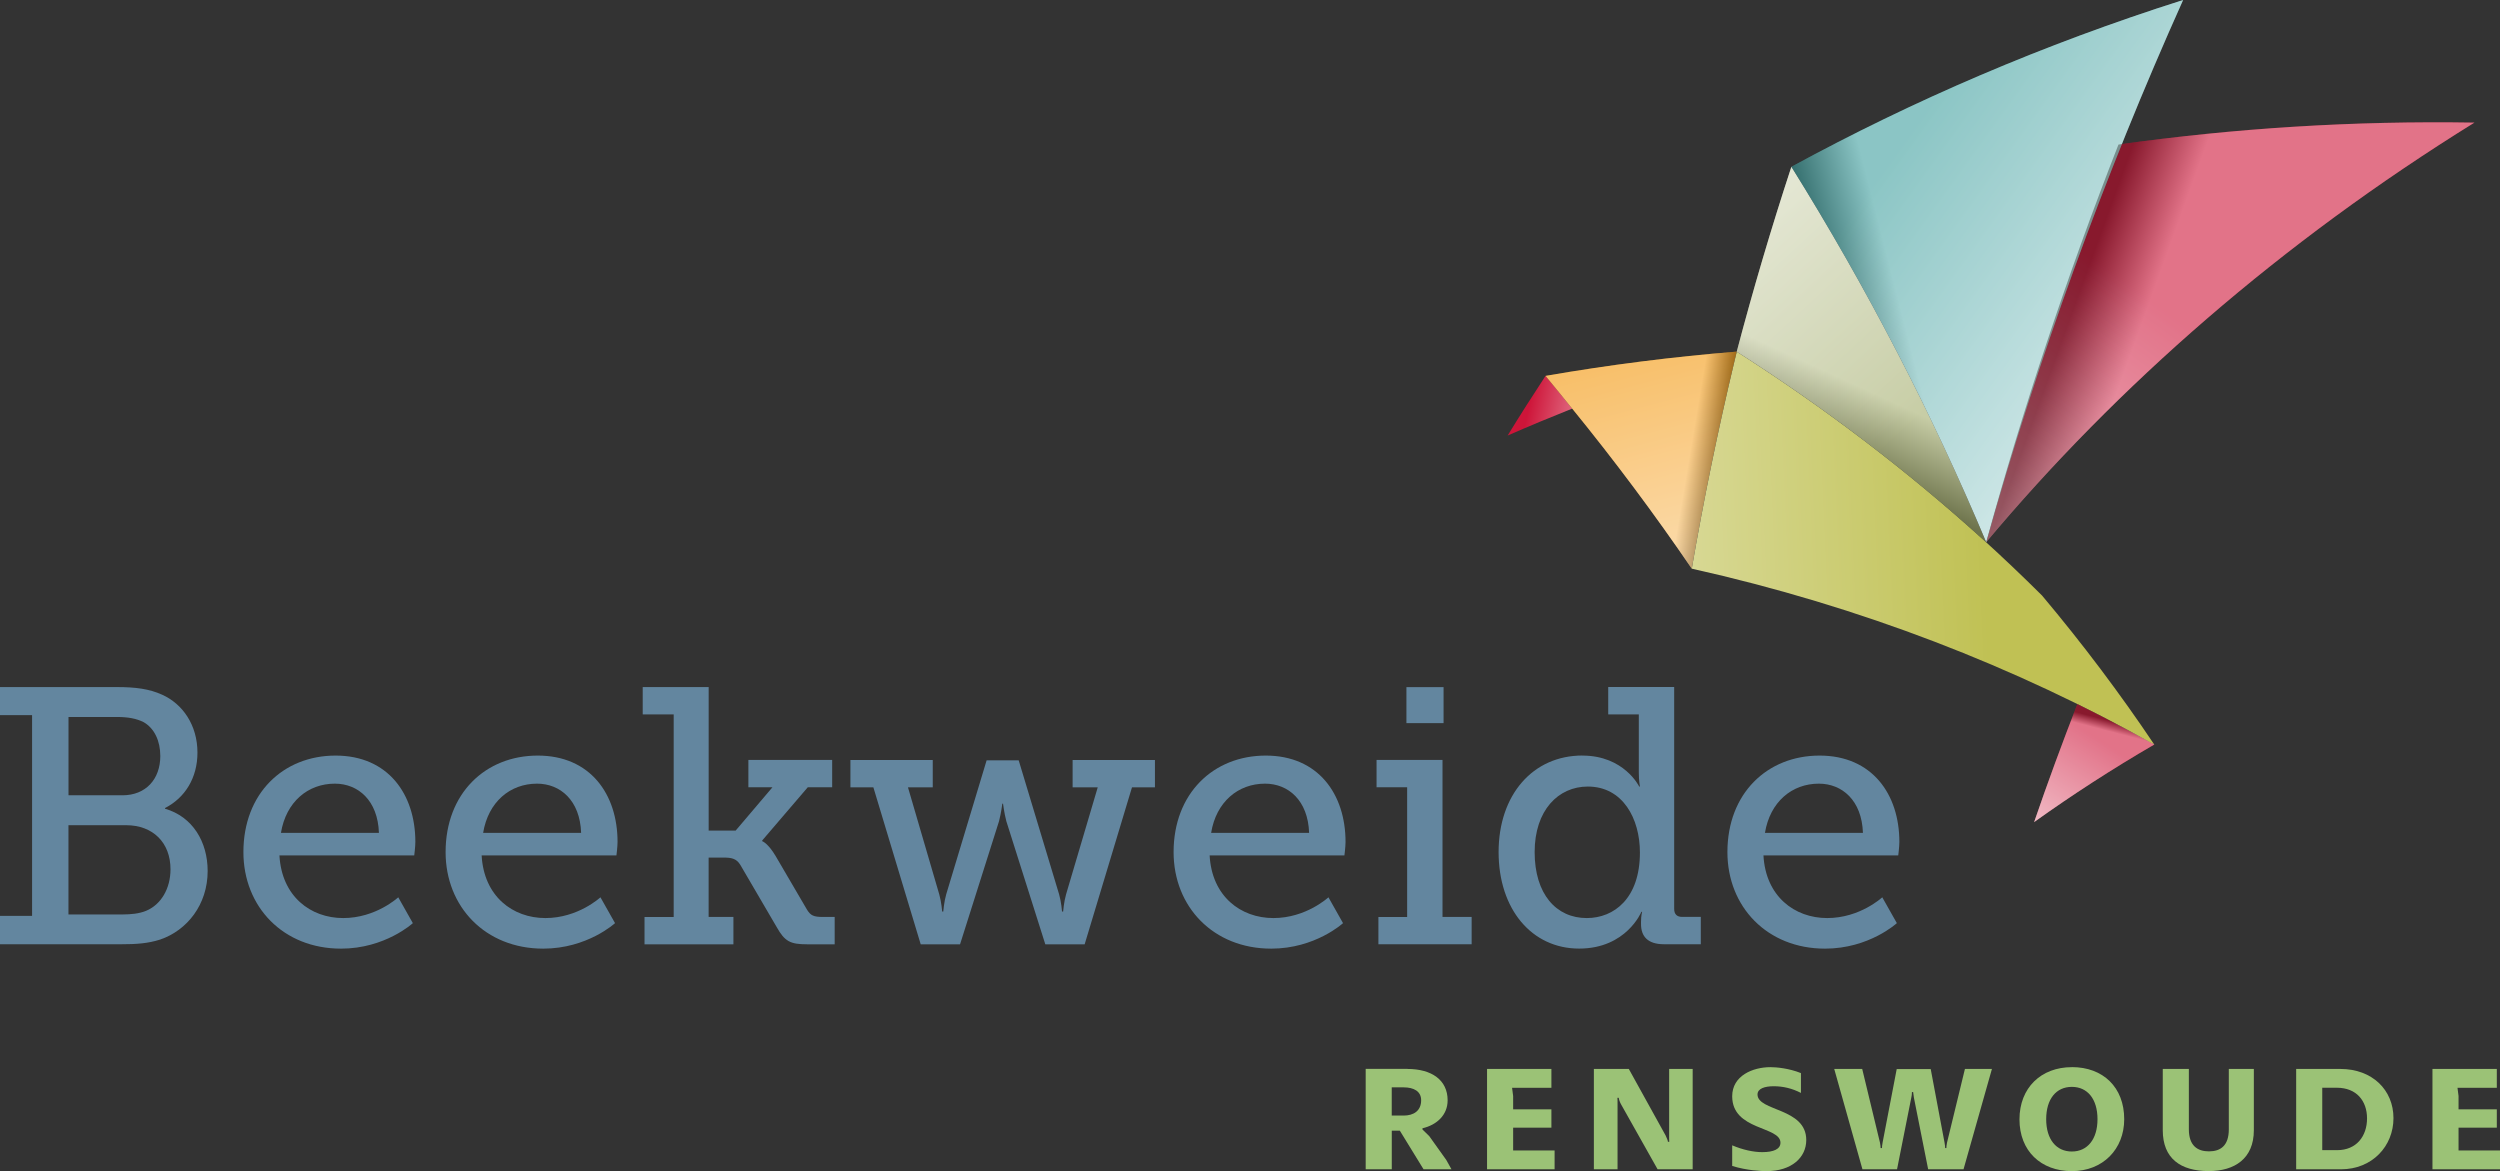 <?xml version="1.0" encoding="UTF-8"?><svg xmlns="http://www.w3.org/2000/svg" xmlns:xlink="http://www.w3.org/1999/xlink" viewBox="0 0 517.45 242.39"><rect x="0" y="0" width="517.45" height="242.39" fill="#333333" stroke="none"/><defs><style>.cls-1{fill:url(#linear-gradient);}.cls-1,.cls-2,.cls-3,.cls-4,.cls-5,.cls-6,.cls-7,.cls-8,.cls-9,.cls-10,.cls-11,.cls-12,.cls-13,.cls-14{stroke-width:0px;}.cls-2{fill:url(#linear-gradient-6);}.cls-3{fill:#63869f;}.cls-15{isolation:isolate;}.cls-4{fill:url(#linear-gradient-5);}.cls-5{fill:url(#Wit_zwart-5);}.cls-5,.cls-6,.cls-11,.cls-12,.cls-14{opacity:.4;}.cls-5,.cls-6,.cls-11,.cls-12,.cls-14,.cls-16{mix-blend-mode:multiply;}.cls-6{fill:url(#Wit_zwart);}.cls-7{fill:#9bc276;}.cls-8{fill:url(#linear-gradient-2);}.cls-9{fill:url(#linear-gradient-7);}.cls-10{fill:url(#linear-gradient-3);}.cls-11{fill:url(#Wit_zwart-2);}.cls-12{fill:url(#Wit_zwart-4);}.cls-13{fill:url(#linear-gradient-4);}.cls-14{fill:url(#Wit_zwart-3);}</style><linearGradient id="linear-gradient" x1="342.29" y1="89.34" x2="316.4" y2="84.06" gradientUnits="userSpaceOnUse"><stop offset="0" stop-color="#fff"/><stop offset="1" stop-color="#ce1539"/></linearGradient><linearGradient id="linear-gradient-2" x1="364.72" y1="169.96" x2="338.7" y2="71.52" gradientUnits="userSpaceOnUse"><stop offset="0" stop-color="#fff"/><stop offset="1" stop-color="#f39200"/></linearGradient><linearGradient id="linear-gradient-3" x1="412.05" y1="189.76" x2="435.48" y2="153.7" xlink:href="#linear-gradient"/><linearGradient id="linear-gradient-4" x1="247.39" y1="120.44" x2="419.4" y2="112.69" gradientUnits="userSpaceOnUse"><stop offset="0" stop-color="#fff"/><stop offset=".95" stop-color="#c0c154"/></linearGradient><linearGradient id="linear-gradient-5" x1="373.2" y1="165.65" x2="448.19" y2="64.32" xlink:href="#linear-gradient"/><linearGradient id="linear-gradient-6" x1="323.68" y1="8.9" x2="400.14" y2="91.43" gradientUnits="userSpaceOnUse"><stop offset="0" stop-color="#fff"/><stop offset=".95" stop-color="#a2ac6a"/></linearGradient><linearGradient id="linear-gradient-7" x1="483.43" y1="93.49" x2="389.44" y2="25.88" gradientUnits="userSpaceOnUse"><stop offset="0" stop-color="#fff"/><stop offset=".95" stop-color="#3e9f9e"/></linearGradient><linearGradient id="Wit_zwart" x1="393.91" y1="65.71" x2="378.97" y2="69.53" gradientUnits="userSpaceOnUse"><stop offset="0" stop-color="#fff"/><stop offset="1" stop-color="#1d1d1b"/></linearGradient><linearGradient id="Wit_zwart-2" x1="444.88" y1="62.76" x2="431.27" y2="57.84" xlink:href="#Wit_zwart"/><linearGradient id="Wit_zwart-3" x1="387.36" y1="81.16" x2="380.26" y2="96.62" xlink:href="#Wit_zwart"/><linearGradient id="Wit_zwart-4" x1="436.31" y1="151.32" x2="436.86" y2="149.2" xlink:href="#Wit_zwart"/><linearGradient id="Wit_zwart-5" x1="349.66" y1="94.37" x2="355.96" y2="95.42" xlink:href="#Wit_zwart"/></defs><g class="cls-15"><g id="Laag_2"><g id="Laag_1-2"><path class="cls-1" d="m325.42,84.58c-1.82-2.27-3.65-4.53-5.52-6.79-2.7,4.1-5.32,8.22-7.85,12.36,4.41-1.93,8.87-3.79,13.37-5.58Z"/><path class="cls-8" d="m325.42,84.58s0,0,0,0c8.79,10.79,17.04,21.85,24.74,33.12,2.58-14.99,5.69-29.98,9.31-44.92-13.22,1.06-26.42,2.74-39.57,5.02,1.86,2.25,3.7,4.51,5.52,6.79Z"/><path class="cls-10" d="m421.02,170.16c7.9-5.65,16.19-11.01,24.88-16.06-5.19-2.91-10.5-5.71-15.92-8.39-3.16,8.11-6.15,16.26-8.96,24.45Z"/><path class="cls-13" d="m350.16,117.7c34.97,7.81,67.14,20.36,95.73,36.41-7.05-10.51-14.8-20.82-23.22-30.84-4.09-4.07-8.3-8.07-12.65-12.01,0,0,0,0-.01,0-15.27-13.81-32.14-26.72-50.54-38.47-.19.79-.38,1.58-.57,2.37-3.38,14.16-6.29,28.35-8.74,42.55Z"/><path class="cls-4" d="m512.15,25.38c-25.07-.41-49.7,1.15-73.67,4.54-10.64,27.13-19.77,54.61-27.39,82.31,27.2-32.45,61.1-62.08,101.05-86.84Z"/><path class="cls-2" d="m411.1,112.23c-11.13-26.48-24.58-52.48-40.32-77.71-4.17,12.71-7.94,25.46-11.31,38.26,18.83,12.03,36.07,25.28,51.62,39.46Z"/><path class="cls-9" d="m451.85,0c-28.91,9.18-56.02,20.85-81.06,34.52,15.74,25.23,29.19,51.23,40.32,77.71,10.67-37.95,24.27-75.48,40.75-112.23Z"/><path class="cls-6" d="m451.85,0c-28.91,9.18-56.02,20.85-81.06,34.52,15.74,25.23,29.19,51.23,40.32,77.71,10.67-37.95,24.27-75.48,40.75-112.23Z"/><path class="cls-11" d="m512.15,25.38c-25.07-.41-49.7,1.15-73.67,4.54-10.64,27.13-19.77,54.61-27.39,82.31,27.2-32.45,61.1-62.08,101.05-86.84Z"/><path class="cls-14" d="m411.1,112.23c-11.13-26.48-24.58-52.48-40.32-77.71-4.17,12.71-7.94,25.46-11.31,38.26,18.83,12.03,36.07,25.28,51.62,39.46Z"/><path class="cls-12" d="m421.02,170.16c7.9-5.65,16.19-11.01,24.88-16.06-5.19-2.91-10.5-5.71-15.92-8.39-3.16,8.11-6.15,16.26-8.96,24.45Z"/><path class="cls-5" d="m325.42,84.58s0,0,0,0c8.79,10.79,17.04,21.85,24.74,33.12,2.58-14.99,5.69-29.98,9.31-44.92-13.22,1.06-26.42,2.74-39.57,5.02,1.86,2.25,3.7,4.51,5.52,6.79Z"/><path class="cls-3" d="m0,189.57h6.64v-41.55H0v-5.81h24.21c3.85,0,6.71.38,9.35,1.58,4.22,1.89,7.31,6.26,7.31,11.99,0,5.2-2.56,9.35-6.71,11.46v.15c5.73,1.66,8.82,6.86,8.82,12.89,0,7.01-4.3,12.29-9.8,14.18-2.56.83-5.05.98-7.99.98H0v-5.88Zm25.34-24.96c4.83,0,7.84-3.32,7.84-8.14,0-3.09-1.21-5.73-3.47-7.01-1.51-.75-3.24-1.06-5.5-1.06h-10.03v16.21h11.16Zm.15,24.66c1.51,0,3.32-.15,4.75-.75,3.09-1.28,5.05-4.6,5.05-8.6,0-5.5-3.62-9.12-9.2-9.12h-11.92v18.48h11.31Z"/><path class="cls-3" d="m69.46,156.39c10.86,0,16.51,7.99,16.51,17.87,0,.98-.23,2.79-.23,2.79h-27.9c.45,8.45,6.41,12.97,13.2,12.97s11.39-4.3,11.39-4.3l3.02,5.35s-5.73,5.28-14.86,5.28c-11.99,0-20.21-8.67-20.21-19.98,0-12.14,8.22-19.98,19.08-19.98Zm8.97,15.99c-.23-6.71-4.3-10.18-9.12-10.18-5.58,0-10.1,3.77-11.16,10.18h20.29Z"/><path class="cls-3" d="m111.31,156.39c10.86,0,16.51,7.99,16.51,17.87,0,.98-.23,2.79-.23,2.79h-27.9c.45,8.45,6.41,12.97,13.2,12.97s11.39-4.3,11.39-4.3l3.02,5.35s-5.73,5.28-14.86,5.28c-11.99,0-20.21-8.67-20.21-19.98,0-12.14,8.22-19.98,19.08-19.98Zm8.97,15.99c-.23-6.71-4.3-10.18-9.12-10.18-5.58,0-10.1,3.77-11.16,10.18h20.29Z"/><path class="cls-3" d="m133.41,189.8h6.03v-41.93h-6.41v-5.66h13.65v29.71h5.58l7.62-8.97h-4.98v-5.66h17.34v5.66h-5.05l-9.43,11.01v.15c.08,0,1.28.53,2.79,3.09l6.48,11.08c.75,1.21,1.36,1.51,3.32,1.51h2.41v5.66h-5.73c-3.47,0-4.6-.6-6.26-3.54l-7.54-12.9c-.83-1.36-1.89-1.51-3.54-1.51h-3.02v12.29h5.13v5.66h-18.4v-5.66Z"/><path class="cls-3" d="m176.02,157.3h17.04v5.66h-5.13l6.48,22.17c.45,1.58.6,3.54.6,3.54h.23s.15-1.96.6-3.54l8.37-27.75h6.64l8.37,27.75c.45,1.58.6,3.54.6,3.54h.23s.15-1.96.6-3.54l6.56-22.17h-5.2v-5.66h17.04v5.66h-4.75l-9.8,32.5h-8.14l-8.07-25.49c-.45-1.73-.68-3.62-.68-3.62h-.15s-.23,1.88-.68,3.62l-8.07,25.49h-8.14l-9.8-32.5h-4.75v-5.66Z"/><path class="cls-3" d="m261.99,156.39c10.86,0,16.51,7.99,16.51,17.87,0,.98-.23,2.79-.23,2.79h-27.9c.45,8.45,6.41,12.97,13.2,12.97s11.39-4.3,11.39-4.3l3.02,5.35s-5.73,5.28-14.86,5.28c-11.99,0-20.21-8.67-20.21-19.98,0-12.14,8.22-19.98,19.08-19.98Zm8.97,15.99c-.23-6.71-4.3-10.18-9.12-10.18-5.58,0-10.11,3.77-11.16,10.18h20.29Z"/><path class="cls-3" d="m285.29,189.8h5.96v-26.85h-6.33v-5.66h13.65v32.5h6.03v5.66h-19.3v-5.66Zm5.81-47.58h7.69v7.46h-7.69v-7.46Z"/><path class="cls-3" d="m327.52,156.39c8.67,0,11.76,6.41,11.76,6.41h.15s-.23-1.21-.23-2.87v-12.07h-6.33v-5.66h13.65v45.92c0,1.13.6,1.66,1.66,1.66h3.85v5.66h-7.62c-3.39,0-4.75-1.66-4.75-4.15v-.53c0-1.28.23-2.04.23-2.04h-.15s-3.09,7.62-12.89,7.62-16.67-8.14-16.67-19.98,7.09-19.98,17.34-19.98Zm.9,33.63c5.66,0,11.01-4.07,11.01-13.57,0-7.01-3.54-13.65-10.78-13.65-6.11,0-11.01,4.9-11.01,13.57s4.45,13.65,10.78,13.65Z"/><path class="cls-3" d="m376.62,156.39c10.86,0,16.51,7.99,16.51,17.87,0,.98-.23,2.79-.23,2.79h-27.9c.45,8.45,6.41,12.97,13.2,12.97s11.39-4.3,11.39-4.3l3.02,5.35s-5.73,5.28-14.86,5.28c-11.99,0-20.21-8.67-20.21-19.98,0-12.14,8.22-19.98,19.08-19.98Zm8.97,15.99c-.23-6.71-4.3-10.18-9.12-10.18-5.58,0-10.1,3.77-11.16,10.18h20.29Z"/><g class="cls-16"><path class="cls-7" d="m291.3,221.25c5.03,0,8.33,2.29,8.33,6.5,0,3.02-2.23,5.09-5.21,5.78v.25l1.41,1.38,3.52,4.93,1.07,1.92h-5.78l-4.9-7.98h-1.67v7.98h-5.4v-20.77h8.64Zm-3.24,9.65h2.48c2.04,0,3.61-.97,3.61-3.17,0-1.85-1.51-2.67-3.64-2.67h-2.45v5.84Z"/><path class="cls-7" d="m321.11,221.25v3.9h-8.14l.22,1.7v2.76h7.92v3.8h-7.92v4.71h8.58v3.9h-13.98v-20.77h13.32Z"/><path class="cls-7" d="m337.13,221.25l7.63,13.79c.25.53.44,1,.47,1.29h.28c-.03-.28-.03-.75-.03-1.29v-13.79h4.87v20.77h-7.26l-7.6-13.51c-.25-.47-.41-.97-.44-1.29h-.28c.03.31.03.82.03,1.29v13.51h-4.9v-20.77h7.23Z"/><path class="cls-7" d="m372.75,226.21c-1.82-.94-3.71-1.38-5.62-1.38s-3.36.5-3.36,1.7c0,3.52,10.09,2.73,10.09,9.43,0,3.61-3.02,6.44-8.23,6.44-1.07,0-4.08-.13-7.1-1.07v-4.27c2.14.91,4.37,1.41,6.22,1.41,2.36,0,3.77-.63,3.77-1.95,0-3.46-9.99-2.48-9.99-9.61,0-4.27,4.27-6.03,7.92-6.03,1.19,0,3.8.22,6.31,1.23v4.12Z"/><path class="cls-7" d="m385.44,221.25l3.68,15.27c.09.41.13.88.13,1.1h.28c0-.19.03-.63.13-1.13l2.92-15.21h7.04l2.86,15.21c.09.47.13.91.13,1.13h.25c0-.22.03-.63.13-1.1l3.71-15.27h5.59l-5.88,20.77h-7.32l-2.95-14.83c-.09-.57-.16-1.04-.16-1.16h-.25c0,.12,0,.6-.13,1.16l-2.95,14.83h-7.16l-5.84-20.77h5.81Z"/><path class="cls-7" d="m428.83,220.87c6.47,0,10.84,4.18,10.84,10.78,0,6.22-4.43,10.75-10.84,10.75s-10.84-4.18-10.84-10.71,4.46-10.81,10.84-10.81Zm-5.31,10.78c0,4.21,2.11,6.69,5.31,6.69s5.31-2.51,5.31-6.69-2.07-6.69-5.31-6.69-5.31,2.51-5.31,6.69Z"/><path class="cls-7" d="m453.05,221.25v12.5c0,3.36,1.76,4.56,4.15,4.56s4.12-1.16,4.12-4.56v-12.5h5.18v12.69c0,5.88-3.99,8.45-9.33,8.45-5.84,0-9.52-2.61-9.52-8.45v-12.69h5.4Z"/><path class="cls-7" d="m484.4,221.25c6.63,0,11,4.37,11,10.18s-4.4,10.59-10.87,10.59h-9.27v-20.77h9.14Zm-3.74,16.81h3.08c4.02,0,6.19-2.92,6.19-6.57s-2.2-6.35-6.25-6.35h-3.02v12.91Z"/><path class="cls-7" d="m516.79,221.25v3.9h-8.14l.22,1.7v2.76h7.92v3.8h-7.92v4.71h8.58v3.9h-13.98v-20.77h13.32Z"/></g></g></g></g></svg>